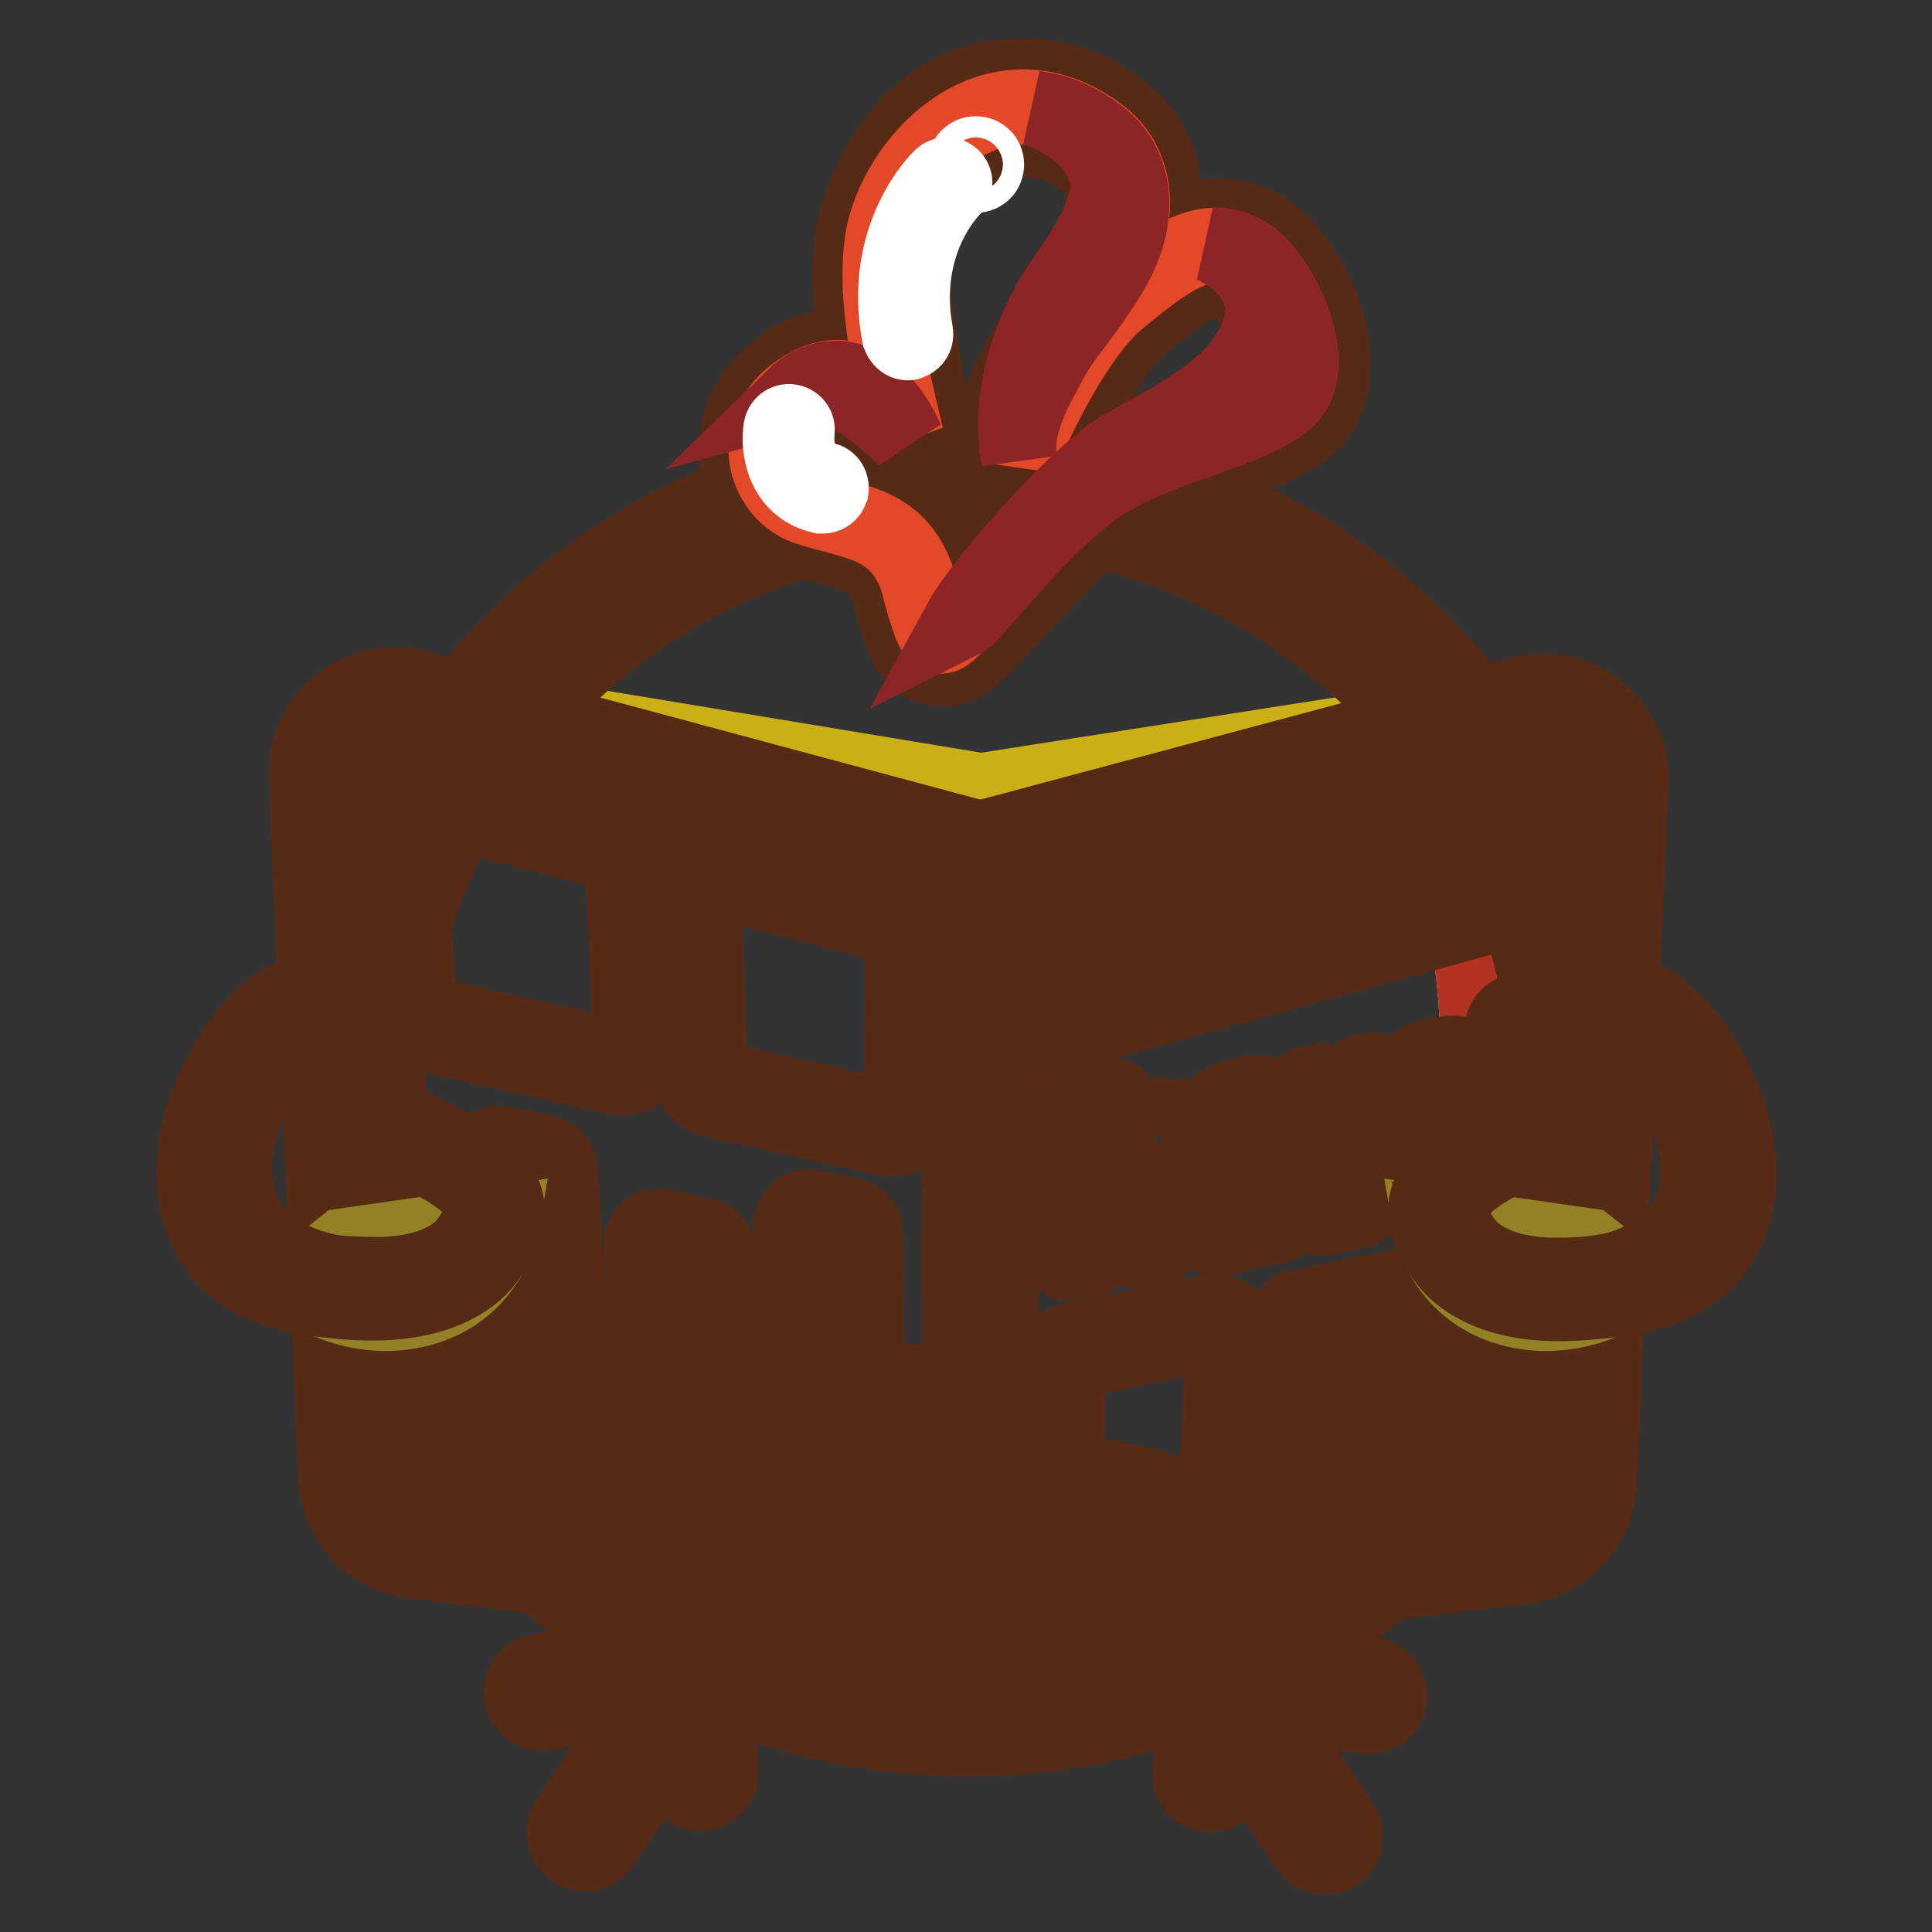 <?xml version="1.0" encoding="utf-8"?>
<!-- Svg Vector Icons : http://www.onlinewebfonts.com/icon -->
<!DOCTYPE svg PUBLIC "-//W3C//DTD SVG 1.1//EN" "http://www.w3.org/Graphics/SVG/1.1/DTD/svg11.dtd">
<svg version="1.1" xmlns="http://www.w3.org/2000/svg" xmlns:xlink="http://www.w3.org/1999/xlink" x="0px" y="0px" viewBox="0 0 256 256" enable-background="new 0 0 256 256" xml:space="preserve">
<rect x="0" y="0" width="256" height="256" fill="#333333" stroke="none"/>
<g> <path stroke-width="10" fill-opacity="0" stroke="#f4d924"  d="M209.2,145.7c-0.2,44.7-36.7,80.8-81.4,80.5C83.1,226,47,189.5,47.3,144.8C47.5,100.1,84,64,128.7,64.3 C173.4,64.5,209.5,101,209.2,145.7z"/> <path stroke-width="10" fill-opacity="0" stroke="#e34829"  d="M77.5,208c0,0,12.9-12.2,48-12c35.1,0.2,51.1,14.1,51.1,14.1s-9.3,15.1-49,15.1C88,225.2,77.5,208,77.5,208 L77.5,208z"/> <path stroke-width="10" fill-opacity="0" stroke="#562a14"  d="M127.8,227.4h-0.2c-40.4,0-51.5-17.5-51.9-18.2l-0.9-1.5l1.3-1.2c0.6-0.5,13.9-12.8,49.5-12.6 c35.5,0.2,51.9,14,52.6,14.6l1.4,1.2l-0.9,1.6C178.1,211.9,168.1,227.4,127.8,227.4L127.8,227.4z M80.6,208.4 c3.7,4,16.3,14.6,47.1,14.6h0.2c30.3,0,42.1-8.9,45.7-12.5c-4.9-3.3-20.5-12.2-48-12.3h-0.8C98.2,198.2,84.9,205.5,80.6,208.4z"/> <path stroke-width="10" fill-opacity="0" stroke="#562a14"  d="M71.8,227c-1.3,0-2.5-1-2.7-2.4c-0.2-1.5,0.9-2.9,2.3-3.1l20.1-2.8c1.5-0.2,2.9,0.9,3.1,2.3 c0.2,1.5-0.9,2.9-2.3,3.1L72.2,227C72,227,71.9,227,71.8,227L71.8,227z"/> <path stroke-width="10" fill-opacity="0" stroke="#562a14"  d="M77.5,245.6c-0.5,0-1.1-0.2-1.5-0.5c-1.2-0.9-1.6-2.6-0.8-3.8L89.6,220c0.9-1.2,2.6-1.6,3.8-0.8 c1.2,0.9,1.6,2.6,0.8,3.8l-14.4,21.4C79.2,245.2,78.3,245.6,77.5,245.6L77.5,245.6z"/> <path stroke-width="10" fill-opacity="0" stroke="#562a14"  d="M92.7,237.6c-1.5,0-2.7-1.1-2.7-2.6l-0.8-13.3c-0.1-1.5,1.1-2.8,2.6-2.9c1.5-0.1,2.8,1.1,2.9,2.6l0.8,13.3 c0.1,1.5-1.1,2.8-2.6,2.9C92.8,237.6,92.7,237.6,92.7,237.6z M181.4,227.4c-0.1,0-0.3,0-0.4,0l-20-3c-1.5-0.2-2.5-1.6-2.3-3.1 c0.2-1.5,1.6-2.5,3.1-2.3l20,3c1.5,0.2,2.5,1.6,2.3,3.1C183.9,226.5,182.7,227.4,181.4,227.4z"/> <path stroke-width="10" fill-opacity="0" stroke="#562a14"  d="M175.5,246c-0.9,0-1.8-0.4-2.3-1.2L159,223.2c-0.8-1.3-0.5-3,0.8-3.8c1.3-0.8,3-0.5,3.8,0.8l14.2,21.6 c0.8,1.3,0.5,3-0.8,3.8C176.6,245.9,176,246,175.5,246L175.5,246z"/> <path stroke-width="10" fill-opacity="0" stroke="#562a14"  d="M160.4,237.8h-0.2c-1.5-0.1-2.7-1.4-2.5-3l0.9-13.3c0.1-1.5,1.5-2.6,2.9-2.5c1.5,0.1,2.7,1.4,2.5,3 l-0.9,13.3C163,236.7,161.8,237.8,160.4,237.8z"/> <path stroke-width="10" fill-opacity="0" stroke="#cbaf17"  d="M188.9,95.6l-58.9,9.2L65.3,94.1l65.2,26.5L188.9,95.6z"/> <path stroke-width="10" fill-opacity="0" stroke="#ebda36"  d="M126.3,225.5c44.7,0.2,81.2-35.8,81.4-80.5c0.1-24.8-10.9-47.1-28.5-62.1c6.8,11.4,21.4,40.6,15.1,72.1 c-9.7,48.6-51.6,61.1-81,61c-29-0.2-51.7-22.8-62.8-43.7C61.9,203.1,91.5,225.3,126.3,225.5z"/> <path stroke-width="10" fill-opacity="0" stroke="#b33223"  d="M126.3,225.5c44.7,0.2,81.2-35.8,81.4-80.5c0.1-24.8-10.9-47.1-28.5-62.1c6.8,11.4,21.4,40.6,15.1,72.1 c-9.7,48.6-51.6,61.1-81,61c-29-0.2-51.7-22.8-62.8-43.7C61.9,203.1,91.5,225.3,126.3,225.5z"/> <path stroke-width="10" fill-opacity="0" stroke="#562a14"  d="M128.2,230.4h-0.5c-46.9-0.3-84.9-38.7-84.7-85.6c0.1-22.7,9.1-44.1,25.3-60.1c16-15.9,37.3-24.6,59.8-24.6 h0.5c46.9,0.3,84.9,38.7,84.7,85.6C213.1,192.5,175,230.4,128.2,230.4z M128.2,68.4c-42.2,0-76.6,34.2-76.8,76.4 c-0.2,42.4,34.1,77,76.4,77.2h0.4c42.2,0,76.6-34.2,76.9-76.4c0.2-42.4-34.1-77-76.4-77.2H128.2z"/> <path stroke-width="10" fill-opacity="0" stroke="#eff2cb"  d="M202.3,94.8l-70,18.7c-1.5,0.4-3.1,0.4-4.6,0l-73-19.6c-5.8-1.5-11.5,3-11.2,9l3.9,92.8 c0.2,4.3,3.5,8,7.8,8.5l73.1,9.1c0.7,0.1,1.4,0.1,2.1,0l71.1-8.3c4.3-0.5,7.7-4.1,7.9-8.4l4.2-92.7 C213.8,97.8,208.2,93.2,202.3,94.8L202.3,94.8z"/> <path stroke-width="10" fill-opacity="0" stroke="#562a14"  d="M129.3,216c-0.5,0-0.9,0-1.5-0.1l-73.1-9.1c-5.7-0.7-10-5.4-10.2-11.1l-3.9-92.8c-0.2-3.7,1.5-7.2,4.4-9.6 c2.9-2.3,6.7-3.1,10.3-2.2l73,19.6c1.1,0.3,2.1,0.3,3.2,0l70-18.7c3.6-0.9,7.4-0.2,10.3,2.2c2.9,2.4,4.5,5.8,4.3,9.6l-4.2,92.7 c-0.3,5.8-4.6,10.4-10.3,11.1l-71.1,8.4C130.3,216,129.8,216,129.3,216L129.3,216z M52.4,96.3c-1.4,0-2.7,0.5-3.9,1.3 c-1.5,1.2-2.4,3.1-2.3,5.1l3.9,92.8c0.1,3,2.4,5.5,5.4,5.8l73.1,9.1c0.5,0.1,1,0.1,1.5,0l71.1-8.3c3-0.4,5.3-2.8,5.5-5.8l4.2-92.7 c0.1-2-0.8-3.9-2.3-5.1s-3.6-1.7-5.5-1.2l-70,18.7c-2,0.5-4,0.5-6,0L54,96.4C53.4,96.4,52.9,96.3,52.4,96.3L52.4,96.3z"/> <path stroke-width="10" fill-opacity="0" stroke="#562a14"  d="M148.6,146.5v1c0,0.9-0.7,1.8-1.5,1.9c-0.9,0.2-1.5,1.1-1.5,1.9v13.8c0,0.9-0.7,1.8-1.5,1.9l-2.1,0.4 c-0.9,0.2-1.5-0.5-1.5-1.3v-13.7c0-0.9-0.7-1.5-1.5-1.3s-1.5-0.4-1.5-1.3v-1c0-0.9,0.7-1.8,1.5-1.9l8.2-1.7 C147.9,145,148.6,145.6,148.6,146.5L148.6,146.5z M153.1,147.8c0.9-0.2,1.6,0.5,1.5,1.5l0,0.5c0.1-0.3,0.2-0.5,0.3-0.7 c0.8-1.6,2.9-1.3,2.9,0.4v1.8c0,0.8-0.6,1.6-1.3,1.9c-0.3,0.1-0.6,0.3-0.8,0.4c-0.4,0.4-0.7,0.8-0.8,1.3c-0.1,0.5-0.2,1.6-0.2,3.3 v5.3c0,0.9-0.7,1.8-1.6,1.9l-1.9,0.4c-0.9,0.2-1.5-0.5-1.5-1.3v-14.2c0-0.9,0.7-1.8,1.5-2L153.1,147.8L153.1,147.8z M163.7,150.9 c0,0.9-0.7,1.8-1.6,2l-3.3,0.6v-1.2c0-1.4,0.2-2.5,0.5-3.3c0.3-0.8,0.9-1.6,1.8-2.3c0.9-0.8,2.1-1.3,3.6-1.6c1.8-0.4,3.1-0.3,4,0.2 c0.9,0.5,1.5,1.2,1.6,2.1c0.2,0.9,0.3,2.9,0.3,5.8v7.3c0,0.9-0.7,1.8-1.6,2l-3.5,0.6v-1.6c-0.3,0.7-0.7,1.2-1.2,1.7 c-0.5,0.4-1.1,0.7-1.8,0.8c-0.9,0.2-1.8,0.1-2.5-0.3c-0.8-0.4-1.1-1.5-1.1-3.3V159c0-1.3,0.2-2.3,0.6-2.8c0.4-0.6,1.4-1.3,3-2.3 c1.7-1,2.6-1.7,2.7-1.9c0.1-0.3,0.2-0.8,0.2-1.5c0-0.9-0.1-1.5-0.2-1.8c-0.1-0.3-0.4-0.4-0.7-0.3c-0.4,0.1-0.6,0.2-0.7,0.5 c-0.1,0.3-0.1,0.9-0.1,1.9L163.7,150.9L163.7,150.9L163.7,150.9z M165.4,154.7c-0.8,0.8-1.3,1.4-1.5,1.9c-0.1,0.5-0.2,1.1-0.2,1.9 c0,0.9,0.1,1.5,0.2,1.7c0.1,0.3,0.3,0.3,0.7,0.3c0.3-0.1,0.5-0.2,0.6-0.4c0.1-0.2,0.2-0.8,0.2-1.7V154.7L165.4,154.7z M183.4,143.6 l-2,15.1c-0.1,0.9-0.8,1.6-1.6,1.8l-4.1,0.8c-0.8,0.2-1.5-0.3-1.6-1.2l-2.2-14.2c-0.2-1,0.6-2.1,1.6-2.3l1.4-0.3 c0.8-0.2,1.5,0.3,1.6,1.2l1.3,11.4c0.1-1,0.3-3.4,0.6-7.2c0.1-1.6,0.2-3.1,0.4-4.7c0.1-0.9,0.8-1.7,1.6-1.9l1.4-0.3 C182.7,141.8,183.5,142.5,183.4,143.6z M195.3,148.8l-3.7,0.7c-0.9,0.2-1.7,1.1-1.7,2v2.2c0,0.8,0.1,1.3,0.2,1.6 c0.1,0.2,0.3,0.3,0.7,0.2c0.4-0.1,0.7-0.3,0.9-0.6c0.1-0.3,0.2-1,0.2-1.9v-0.7c0-0.9,0.8-1.9,1.7-2l3.6-0.7v1.3 c0,1.2-0.1,2-0.2,2.7c-0.1,0.6-0.5,1.3-1,2.1c-0.5,0.8-1.2,1.5-2,1.9c-0.8,0.5-1.8,0.9-3,1.1c-1.2,0.2-2.2,0.2-3.1,0.1 c-0.9-0.2-1.6-0.5-2.1-1c-0.5-0.5-0.8-1.1-1-1.8c-0.2-0.7-0.3-1.7-0.3-3.1v-5.3c0-1.6,0.2-2.9,0.6-3.9s1.1-1.8,2.1-2.5 s2.1-1.2,3.3-1.4c1.5-0.3,2.8-0.3,3.9,0.1c1,0.4,1.7,1.1,2.1,1.9c0.4,0.9,0.6,2.3,0.6,4v0.7C197,147.6,196.3,148.6,195.3,148.8 L195.3,148.8z M191.5,146.5v-1.3c0-0.9-0.1-1.5-0.2-1.8c-0.1-0.3-0.3-0.4-0.6-0.3c-0.4,0.1-0.6,0.2-0.7,0.5 c-0.1,0.3-0.1,0.9-0.1,1.9v1.3L191.5,146.5z M204.8,135v19.2c0,0.9-0.8,1.9-1.7,2.1l-2.3,0.4c-0.9,0.2-1.7-0.5-1.7-1.4v-19.1 c0-0.9,0.8-1.9,1.7-2.1l2.3-0.5C204,133.4,204.8,134,204.8,135z"/> <path stroke-width="10" fill-opacity="0" stroke="#a5d7ee"  d="M81.8,141.4l-25.3-5.7c-1.1-0.3-1.9-1.2-2-2.3l-2.2-25.7c-0.2-1.8,1.5-3.2,3.3-2.8l26.5,6.9 c1.1,0.3,1.9,1.3,2,2.4l1.1,24.5C85,140.4,83.4,141.8,81.8,141.4z"/> <path stroke-width="10" fill-opacity="0" stroke="#562a14"  d="M82.4,142.8c-0.3,0-0.6,0-0.9-0.1l-25.3-5.7c-1.7-0.4-3-1.8-3.1-3.6l-2.2-25.7c-0.1-1.3,0.4-2.6,1.4-3.4 c1-0.8,2.3-1.2,3.6-0.8l26.5,6.8c1.7,0.4,2.9,1.9,3,3.7l1.1,24.5c0.1,1.2-0.5,2.4-1.4,3.3C84.2,142.5,83.3,142.8,82.4,142.8z  M54.7,106.2c-0.3,0-0.6,0.1-0.8,0.3c-0.3,0.3-0.5,0.7-0.4,1.1l2.2,25.7c0,0.6,0.4,1,1,1.1l25.3,5.7c0.4,0.1,0.8,0,1.1-0.3 c0.3-0.3,0.5-0.6,0.5-1l-1.1-24.5c0-0.6-0.4-1-0.9-1.2l-26.5-6.8C55,106.2,54.8,106.2,54.7,106.2z"/> <path stroke-width="10" fill-opacity="0" stroke="#efb134"  d="M117.6,149.4l-22.8-5.1c-1.2-0.3-2-1.3-2-2.5l-0.9-24c-0.1-1.7,1.6-3.1,3.3-2.6l23.7,6.1 c1.2,0.3,2,1.3,2,2.6l-0.1,22.9C120.8,148.6,119.3,149.8,117.6,149.4z"/> <path stroke-width="10" fill-opacity="0" stroke="#562a14"  d="M118.2,150.9c-0.3,0-0.6,0-0.9-0.1l-22.8-5.1c-1.8-0.4-3.1-1.9-3.1-3.8l-0.9-24c0-1.3,0.5-2.5,1.5-3.3 c1-0.8,2.3-1.1,3.5-0.8l23.7,6.1c1.8,0.5,3,2.1,3,3.9l-0.1,22.9c0,1.2-0.6,2.4-1.5,3.1C120,150.6,119.1,150.9,118.2,150.9 L118.2,150.9z M94.5,116.5c-0.3,0-0.6,0.1-0.8,0.3c-0.3,0.3-0.5,0.6-0.5,1l0.9,24c0,0.6,0.4,1.1,1,1.2l22.8,5.1 c0.4,0.1,0.8,0,1.1-0.2c0.3-0.2,0.5-0.6,0.5-1l0.1-22.9c0-0.6-0.4-1.1-0.9-1.2l-23.7-6.1C94.7,116.5,94.6,116.5,94.5,116.5z"/> <path stroke-width="10" fill-opacity="0" stroke="#a5d7ee"  d="M73,175.6l-5.6-1c-0.5-0.1-0.8-0.5-0.8-0.9l-1.5-19.7c-0.1-0.7,0.6-1.2,1.2-1.1l5.8,1.2 c0.4,0.1,0.8,0.5,0.8,0.9l1.2,19.5C74.2,175.2,73.6,175.7,73,175.6L73,175.6z"/> <path stroke-width="10" fill-opacity="0" stroke="#562a14"  d="M73.1,177c-0.1,0-0.3,0-0.4,0l-5.6-1c-1.1-0.2-1.9-1.1-1.9-2.2l-1.5-19.7c-0.1-0.8,0.2-1.5,0.8-2 c0.6-0.5,1.3-0.7,2-0.5l5.8,1.2c1.1,0.2,1.8,1.1,1.9,2.2l1.2,19.5c0,0.7-0.2,1.5-0.8,1.9C74.3,176.8,73.7,177,73.1,177L73.1,177z  M67.9,173.3l4.8,0.9l-1.2-18.7l-5.1-1.1L67.9,173.3z"/> <path stroke-width="10" fill-opacity="0" stroke="#21adad"  d="M93,179.3l-5.3-0.9c-0.5-0.1-0.8-0.5-0.8-0.9L86.3,165c0-0.7,0.6-1.2,1.2-1l5.4,1.1 c0.5,0.1,0.8,0.5,0.8,0.9l0.4,12.3C94.2,178.9,93.6,179.4,93,179.3z"/> <path stroke-width="10" fill-opacity="0" stroke="#562a14"  d="M93.2,180.6c-0.1,0-0.3,0-0.4,0l-5.3-0.9c-1.1-0.2-1.9-1.1-1.9-2.2L85,165c0-0.7,0.3-1.5,0.8-1.9 c0.6-0.5,1.3-0.7,2-0.5l5.4,1.1c1.1,0.2,1.9,1.2,1.9,2.2l0.4,12.3c0,0.7-0.3,1.4-0.8,1.9C94.3,180.5,93.7,180.6,93.2,180.6 L93.2,180.6z M88.3,177l4.5,0.8l-0.4-11.5l-4.6-0.9L88.3,177z"/> <path stroke-width="10" fill-opacity="0" stroke="#e24e31"  d="M112.1,182.7l-4.9-0.9c-0.5-0.1-0.8-0.5-0.8-1l-0.3-18.5c0-0.7,0.6-1.1,1.2-1l5.1,1.1 c0.5,0.1,0.8,0.5,0.8,1l0.1,18.3C113.3,182.4,112.7,182.9,112.1,182.7z"/> <path stroke-width="10" fill-opacity="0" stroke="#562a14"  d="M112.3,184.1c-0.1,0-0.3,0-0.4,0l-4.9-0.9c-1.1-0.2-1.9-1.2-1.9-2.3l-0.3-18.5c0-0.7,0.3-1.4,0.9-1.9 c0.6-0.5,1.3-0.7,2-0.5l5.1,1.1c1.1,0.2,1.9,1.2,1.9,2.3l0.1,18.3c0,0.7-0.3,1.4-0.9,1.8C113.4,183.9,112.9,184.1,112.3,184.1z  M107.8,180.5l4.2,0.8l-0.1-17.6l-4.4-0.9L107.8,180.5z"/> <path stroke-width="10" fill-opacity="0" stroke="#562a14"  d="M122.3,186c-0.1,0-0.2,0-0.2,0l-66-11.9c-0.8-0.1-1.2-0.9-1.1-1.6c0.1-0.8,0.9-1.2,1.6-1.1l66,12 c0.8,0.1,1.2,0.9,1.1,1.6C123.6,185.6,123,186,122.3,186L122.3,186z"/> <path stroke-width="10" fill-opacity="0" stroke="#562a14"  d="M122.3,195.3c-0.1,0-0.2,0-0.2,0l-65-11c-0.8-0.1-1.2-0.8-1.1-1.6c0.1-0.7,0.9-1.2,1.6-1.1l65,11 c0.8,0.1,1.2,0.8,1.1,1.6C123.5,194.8,122.9,195.3,122.3,195.3L122.3,195.3z"/> <path stroke-width="10" fill-opacity="0" stroke="#562a14"  d="M122.2,205.1H122L58,195c-0.8-0.1-1.2-0.8-1.2-1.6c0.1-0.8,0.8-1.2,1.6-1.2l64,10.1 c0.8,0.1,1.2,0.8,1.2,1.6C123.5,204.6,122.9,205.1,122.2,205.1z"/> <path stroke-width="10" fill-opacity="0" stroke="#562a14"  d="M140.3,125c-0.6,0-1.2-0.4-1.3-1c-0.2-0.7,0.2-1.5,0.9-1.7l65.3-19.2c0.7-0.2,1.5,0.2,1.7,0.9 c0.2,0.7-0.2,1.5-0.9,1.7L140.7,125C140.5,125,140.4,125,140.3,125z M140.2,137.1c-0.6,0-1.2-0.4-1.3-1c-0.2-0.7,0.2-1.5,0.9-1.7 l63.9-17.6c0.7-0.2,1.5,0.2,1.7,0.9c0.2,0.7-0.2,1.5-0.9,1.7L140.6,137C140.5,137.1,140.3,137.1,140.2,137.1L140.2,137.1z"/> <path stroke-width="10" fill-opacity="0" stroke="#e24e31"  d="M160.4,199.5l-17.5,3c-1.6,0.3-3-0.9-3-2.5l0.1-18.5c0-1.2,0.9-2.2,2-2.5l18.3-3.8c1.6-0.3,3.2,0.9,3.1,2.6 l-0.9,19.3C162.5,198.3,161.6,199.3,160.4,199.5L160.4,199.5z"/> <path stroke-width="10" fill-opacity="0" stroke="#562a14"  d="M142.5,203.9c-0.9,0-1.8-0.3-2.5-0.9c-0.9-0.8-1.4-1.8-1.4-3l0.1-18.5c0-1.8,1.3-3.5,3.1-3.8l18.3-3.8 c1.2-0.3,2.4,0.1,3.3,0.9c0.9,0.8,1.4,1.9,1.4,3.2l-0.9,19.3c-0.1,1.8-1.4,3.3-3.3,3.7l-17.5,3C143,203.9,142.7,203.9,142.5,203.9z  M160.9,176.5c-0.1,0-0.2,0-0.2,0l-18.3,3.8c-0.5,0.1-0.9,0.6-0.9,1.2l-0.1,18.5c0,0.5,0.3,0.8,0.4,0.9c0.2,0.1,0.5,0.3,0.9,0.3 l17.5-3c0.6-0.1,0.9-0.6,1-1.1l0.9-19.3c0-0.4-0.1-0.7-0.4-0.9C161.4,176.6,161.2,176.5,160.9,176.5L160.9,176.5z"/> <path stroke-width="10" fill-opacity="0" stroke="#562a14"  d="M172,176c-0.6,0-1.2-0.5-1.3-1.1c-0.2-0.8,0.3-1.5,1.1-1.6l26.4-5.4c0.8-0.2,1.5,0.3,1.6,1.1 c0.2,0.8-0.3,1.5-1.1,1.6l-26.4,5.4H172z M171.3,186.9c-0.7,0-1.2-0.5-1.3-1.1c-0.1-0.8,0.4-1.5,1.1-1.6l25.8-4.9 c0.8-0.1,1.5,0.4,1.6,1.1c0.1,0.8-0.4,1.5-1.1,1.6l-25.8,4.9C171.5,186.9,171.4,186.9,171.3,186.9z M170.7,197.5 c-0.7,0-1.2-0.5-1.3-1.2c-0.1-0.8,0.4-1.5,1.1-1.6l25.3-4.4c0.8-0.1,1.5,0.4,1.6,1.1c0.1,0.8-0.4,1.5-1.1,1.6l-25.3,4.4 C170.8,197.5,170.7,197.5,170.7,197.5L170.7,197.5z"/> <path stroke-width="10" fill-opacity="0" stroke="#562a14"  d="M132.5,212.6H127l0.3-98.5h5.5L132.5,212.6z"/> <path stroke-width="10" fill-opacity="0" stroke="#948127"  d="M66.5,162.1c0,0-1.7,10-12.6,11.7c-8.3,1.3-14.6-3.7-14.6-3.7l6.3-5L66.5,162.1L66.5,162.1z"/> <path stroke-width="10" fill-opacity="0" stroke="#f4d924"  d="M65.2,162.1c-2.1,6.7-8.7,9.6-20.1,8.5c-31.1-2.9-11.1-39.7-2.8-37c7.1,2.3,1.2,12.1,10.3,16.4 C60.3,153.6,66.8,156.7,65.2,162.1L65.2,162.1z"/> <path stroke-width="10" fill-opacity="0" stroke="#562a14"  d="M66.8,162.6c0,0-0.2,0.4-0.5,1.2c-0.5,0.9-1.1,2.3-2.3,3.7c-1.2,1.4-3.1,2.7-5.4,3.6 c-2.3,0.9-5,1.4-7.9,1.5c-2.9,0.1-5.8-0.1-9.2-0.6c-1.6-0.2-3.4-0.6-5.1-1.2c-1.7-0.6-3.5-1.4-5.1-2.7c-1.6-1.3-3-3-3.9-4.9 c-0.9-1.9-1.4-4-1.6-6c-0.3-4.2,0.5-8.2,2-11.8c1.5-3.6,3.5-7,6.2-9.9c1.4-1.4,2.9-2.8,5.1-3.6c1.1-0.4,2.5-0.7,3.9-0.2l0.1,0.1h0 l0.1,0l0.2,0.1l0.3,0.1c0.3,0.1,0.6,0.3,0.9,0.4c0.5,0.3,1,0.7,1.4,1.1c0.9,0.9,1.4,1.9,1.7,2.9c0.3,1,0.5,1.9,0.6,2.7 c0.2,1.7,0.4,3.2,0.8,4.5c0.4,1.3,0.9,2.4,1.8,3.3c0.4,0.4,0.9,0.9,1.4,1.2c0.5,0.3,1.1,0.6,1.7,0.9c2.4,1.2,4.8,2.3,6.7,3.5 c2,1.1,3.7,2.3,5,3.9c1.2,1.5,1.6,3.4,1.5,4.5c0,0.6-0.1,1-0.2,1.2C66.8,162.5,66.8,162.6,66.8,162.6L66.8,162.6z M63.6,161.5 c0,0,0.1-0.3,0.2-0.9c0.1-0.6,0-1.3-0.7-2.4c-0.7-1.1-2.1-2.2-3.9-3.3c-1.8-1.1-4-2.2-6.5-3.3c-1.2-0.5-2.8-1.3-4-2.5 c-1.3-1.2-2.3-2.8-2.8-4.4c-0.6-1.7-0.8-3.4-1.2-4.9c-0.3-1.5-0.8-2.9-1.5-3.5c-0.2-0.2-0.4-0.3-0.6-0.4c-0.1,0-0.2-0.1-0.3-0.1 l-0.5-0.2c-0.2,0-0.6,0-1.2,0.2c-1.1,0.5-2.3,1.6-3.3,2.8c-2.1,2.5-3.7,5.5-4.8,8.7c-1.1,3.2-1.7,6.5-1.3,9.5 c0.3,3.1,1.6,5.6,3.6,7.4c1.9,1.9,4.7,3.3,7.5,4c1.4,0.4,2.9,0.6,4.3,0.6c1.4,0.1,2.8,0.1,4.1,0.1c2.6-0.1,4.9-0.5,6.7-1.2 c1.8-0.7,3.2-1.6,4.1-2.6c0.9-1,1.4-2,1.7-2.5C63.5,161.9,63.6,161.5,63.6,161.5L63.6,161.5z"/> <path stroke-width="10" fill-opacity="0" stroke="#948127"  d="M189.5,162.1c0,0,1.7,10,12.6,11.7c8.3,1.3,14.6-3.7,14.6-3.7l-6.3-5L189.5,162.1L189.5,162.1z"/> <path stroke-width="10" fill-opacity="0" stroke="#f4d924"  d="M190.8,162.1c2.1,6.7,8.7,9.6,20.1,8.5c31.1-2.9,11.1-39.7,2.8-37c-7.1,2.3-1.2,12.1-10.3,16.4 C195.7,153.6,189.1,156.7,190.8,162.1L190.8,162.1z"/> <path stroke-width="10" fill-opacity="0" stroke="#562a14"  d="M189.2,162.6c0,0,0-0.1-0.1-0.4c-0.1-0.3-0.2-0.7-0.2-1.2c-0.1-1.1,0.2-3,1.5-4.5c1.2-1.5,3-2.8,5-3.9 c2-1.2,4.3-2.2,6.7-3.5c0.6-0.3,1.2-0.6,1.7-0.9s1-0.7,1.4-1.2c0.9-0.9,1.4-2,1.8-3.3c0.4-1.3,0.5-2.8,0.8-4.5 c0.1-0.9,0.3-1.8,0.6-2.7c0.3-0.9,0.9-2,1.7-2.9c0.4-0.4,0.9-0.8,1.4-1.1c0.3-0.2,0.6-0.3,0.9-0.4l0.3-0.1l0.2-0.1l0.1,0h0l0.1-0.1 c1.5-0.5,2.9-0.2,3.9,0.2c2.2,0.9,3.7,2.2,5.1,3.6c2.7,2.9,4.7,6.3,6.2,9.9c1.5,3.6,2.3,7.7,2,11.8c-0.2,2.1-0.7,4.1-1.6,6 c-0.9,1.9-2.3,3.6-3.9,4.9c-1.6,1.3-3.4,2.1-5.1,2.7c-1.8,0.6-3.5,0.9-5.1,1.2c-3.3,0.4-6.3,0.7-9.2,0.6c-2.9-0.1-5.6-0.6-7.9-1.5 s-4.2-2.2-5.4-3.6c-1.2-1.4-1.9-2.7-2.3-3.7C189.3,163,189.2,162.6,189.2,162.6z M192.4,161.5c0,0,0.2,0.4,0.5,1.2 c0.3,0.6,0.8,1.5,1.7,2.5c0.9,1,2.3,1.9,4.1,2.6c1.8,0.7,4.1,1.1,6.7,1.2c1.3,0,2.7,0,4.1-0.1c1.4-0.1,2.9-0.3,4.3-0.6 c2.8-0.7,5.6-2.1,7.5-4c2-1.9,3.3-4.4,3.6-7.4c0.3-3-0.3-6.3-1.3-9.5c-1.1-3.2-2.8-6.2-4.8-8.7c-1-1.2-2.2-2.3-3.3-2.8 c-0.5-0.2-1-0.3-1.2-0.2l-0.5,0.2c-0.1,0.1-0.2,0.1-0.3,0.1c-0.2,0.1-0.5,0.3-0.6,0.4c-0.8,0.6-1.2,1.9-1.5,3.5 c-0.3,1.5-0.6,3.2-1.2,4.9c-0.6,1.7-1.5,3.3-2.8,4.4c-1.2,1.2-2.8,1.9-4,2.5c-2.5,1.1-4.7,2.2-6.5,3.3c-1.8,1.1-3.2,2.3-3.9,3.4 c-0.7,1.1-0.8,1.8-0.7,2.4C192.4,161.2,192.5,161.5,192.4,161.5L192.4,161.5L192.4,161.5z"/> <path stroke-width="10" fill-opacity="0" stroke="#562a14"  d="M125,88.6c-0.4,0-0.8,0-1.2-0.1c-2.2-0.5-3.7-2.2-4.5-5.1c-0.1-0.2-0.2-0.5-0.3-0.9c-0.5-1.5-0.9-2.6-1-3.6 c-1.3-4.6-3.6-5.2-8.4-6.5c-1.2-0.3-2.3-0.6-3.6-1c-4.4-1.4-7.6-5.4-8.3-10.1c-0.7-4.9,1.5-9.6,5.9-12.7c1.3-1.1,5.2-3.5,9.9-2.3 c-1.1-6.7-1.3-13.3,0.3-18.3c4.1-12.2,12.8-18.9,23.4-17.8c5.4,0.5,8.5,2.2,11.8,4.8c4.4,3.6,6.2,9.4,5,15.7 c2.4-1.3,4.6-2.1,6.7-2.1c3.4,0,5.1,0.8,6.5,1.6l0.1,0.1c5.6,3.1,11.7,15.3,8.4,22.8c-0.6,1.4-1.5,2.6-2.7,3.6 c-3.1,2.5-7.6,4.1-12.4,5.8c-5,1.8-10.1,3.6-13.9,6.5c-3,2.2-9,8.8-12.7,12.7c-2.5,2.7-3.2,3.5-3.7,3.9c-0.1,0.1-0.1,0.1-0.2,0.2 C129.3,86.6,127.6,88.6,125,88.6L125,88.6z M111,54.3c-1,0-1.8,0.5-2.3,0.9c-0.1,0.1-0.2,0.1-0.3,0.2c-1.9,1.3-2.8,3-2.5,4.8 c0.2,1.6,1.3,2.9,2.7,3.4c1.1,0.4,2.1,0.6,3.2,0.9c5.5,1.5,11.7,3.2,14.3,12.5c0.1,0.2,0.1,0.4,0.1,0.6c0,0.1,0,0.2,0.1,0.3 c0.5-0.6,1.2-1.2,1.7-1.8c4.1-4.4,10.2-11,13.8-13.6c4.8-3.6,10.8-5.8,16.1-7.7c4.1-1.5,7.9-2.9,10-4.5c0.2-0.1,0.3-0.3,0.4-0.5 c1.4-3.2-2.7-11.1-4.9-12.3l-0.1-0.1c-0.6-0.3-0.9-0.5-2.4-0.5c-0.9,0-3.3,0.8-9.7,6.2c-4.9,4.1-10.3,15.4-11.9,19.5 c-0.7,1.7-2.5,2.8-4.4,2.5c-1.9-0.3-3.3-1.7-3.6-3.6c0-0.1,0-0.3,0-0.3c0-0.2,0-0.3,0-0.5c-0.2-5.8,2.6-10.9,4.1-13.6 c0.2-0.3,0.3-0.6,0.4-0.8c0.9-1.8,2.6-4.1,4.4-6.7c1.9-2.7,4.3-6.1,5-7.9c1.9-4.8,0.8-8.5-1.2-10.1c-2.3-1.8-3.9-2.7-7.4-3.1 c-9.4-0.9-13.5,8.2-14.8,12.3c-2.3,7.1,1.3,21.7,2.6,26.5c0.5,2.1-0.7,4.2-2.7,4.9c-2.1,0.7-4.3-0.4-5.1-2.4c-0.4-0.9-2.1-4-4.2-5 C111.8,54.4,111.4,54.3,111,54.3L111,54.3z"/> <path stroke-width="10" fill-opacity="0" stroke="#e34829"  d="M165.1,33.7c-5.2-2.9-9.4-0.2-16.9,6c-6.9,5.7-13.1,21.1-13.1,21.1c-0.5-5.1,2.2-9.4,4.1-13 c1.8-3.5,4.8-6.3,8.2-12.1c4.5-7.6,2.7-14.3-1.3-17.5c-11.9-9.5-24.6-0.6-28.5,10.9c-2.5,7.5,0.4,20.5,2.5,28.8 c-1.5-3.2-6-10.6-13-6.8c-8.7,4.7-6.1,14.3,0,16.2c6.6,2.1,12.4,2,14.8,10.6c0.1,0.9,1,3.6,1.2,4.2c1.3,4,2.6,1.5,4.3,0 c1.2-1.1,8.6-10.5,16.6-16.7c8-6.3,20.7-7.8,26.2-12.3C175.7,48.8,169.4,36.1,165.1,33.7L165.1,33.7z"/> <path stroke-width="10" fill-opacity="0" stroke="#8d2527"  d="M144,65.5c8-6.3,20.7-7.8,26.2-12.3c5.5-4.5-0.8-17.1-5.1-19.5c-1.5-0.9-3-1.2-4.4-1.2 c2.6,1.2,9.2,5.3,5.5,13c-3.1,6.4-10.8,10-17.6,13.9c-5.6,3.2-18.4,17.6-21.3,22.9l0.2-0.1C128.9,81.7,136,71.8,144,65.5z  M146.6,23c1.4,5.2-4.9,12.7-7,16.2c-2.1,3.5-6.3,12.3-4.6,21.7c-0.5-5.1,2.2-9.4,4.1-13c1.8-3.5,4.8-6.3,8.2-12.1 c4.5-7.6,2.7-14.3-1.3-17.5c-3-2.4-6-3.6-8.8-3.9C140.4,15.5,145.2,17.9,146.6,23z M105.5,52.3c0,0,4.8-1.3,7.9,0.5 c3,1.8,6.6,5.3,6.6,5.3s-2.1-5.2-6.2-7.2C109.3,48.6,105.5,52.3,105.5,52.3z"/> <path stroke-width="10" fill-opacity="0" stroke="#ffffff"  d="M109,65.7c-0.1,0-0.2,0-0.2,0c-5-1.2-5.7-6.3-5.3-8.9c0.1-0.6,0.6-1,1.2-0.9c0.6,0.1,1,0.6,0.9,1.2 c0,0.3-0.7,5.5,3.7,6.5c0.6,0.1,0.9,0.7,0.8,1.3C109.9,65.4,109.5,65.7,109,65.7L109,65.7z"/> <path stroke-width="10" fill-opacity="0" stroke="#e34829"  d="M125.5,24.2c0,0-7.5,7.3-5.2,20"/> <path stroke-width="10" fill-opacity="0" stroke="#ffffff"  d="M120.3,45.4c-0.5,0-0.9-0.4-1.1-0.9c-2.5-13.2,5.2-20.7,5.5-21c0.4-0.4,1.1-0.4,1.5,0 c0.4,0.4,0.4,1.1,0,1.5c-0.3,0.3-7.1,7.1-4.9,19.1c0.1,0.6-0.3,1.2-0.9,1.2C120.4,45.4,120.4,45.4,120.3,45.4z"/> <path stroke-width="10" fill-opacity="0" stroke="#ffffff"  d="M130.7,21.8c0,0.8-0.6,1.4-1.4,1.4c-0.8,0-1.4-0.6-1.4-1.4c0-0.8,0.6-1.4,1.4-1.4 C130.1,20.4,130.7,21,130.7,21.8z"/></g>
</svg>